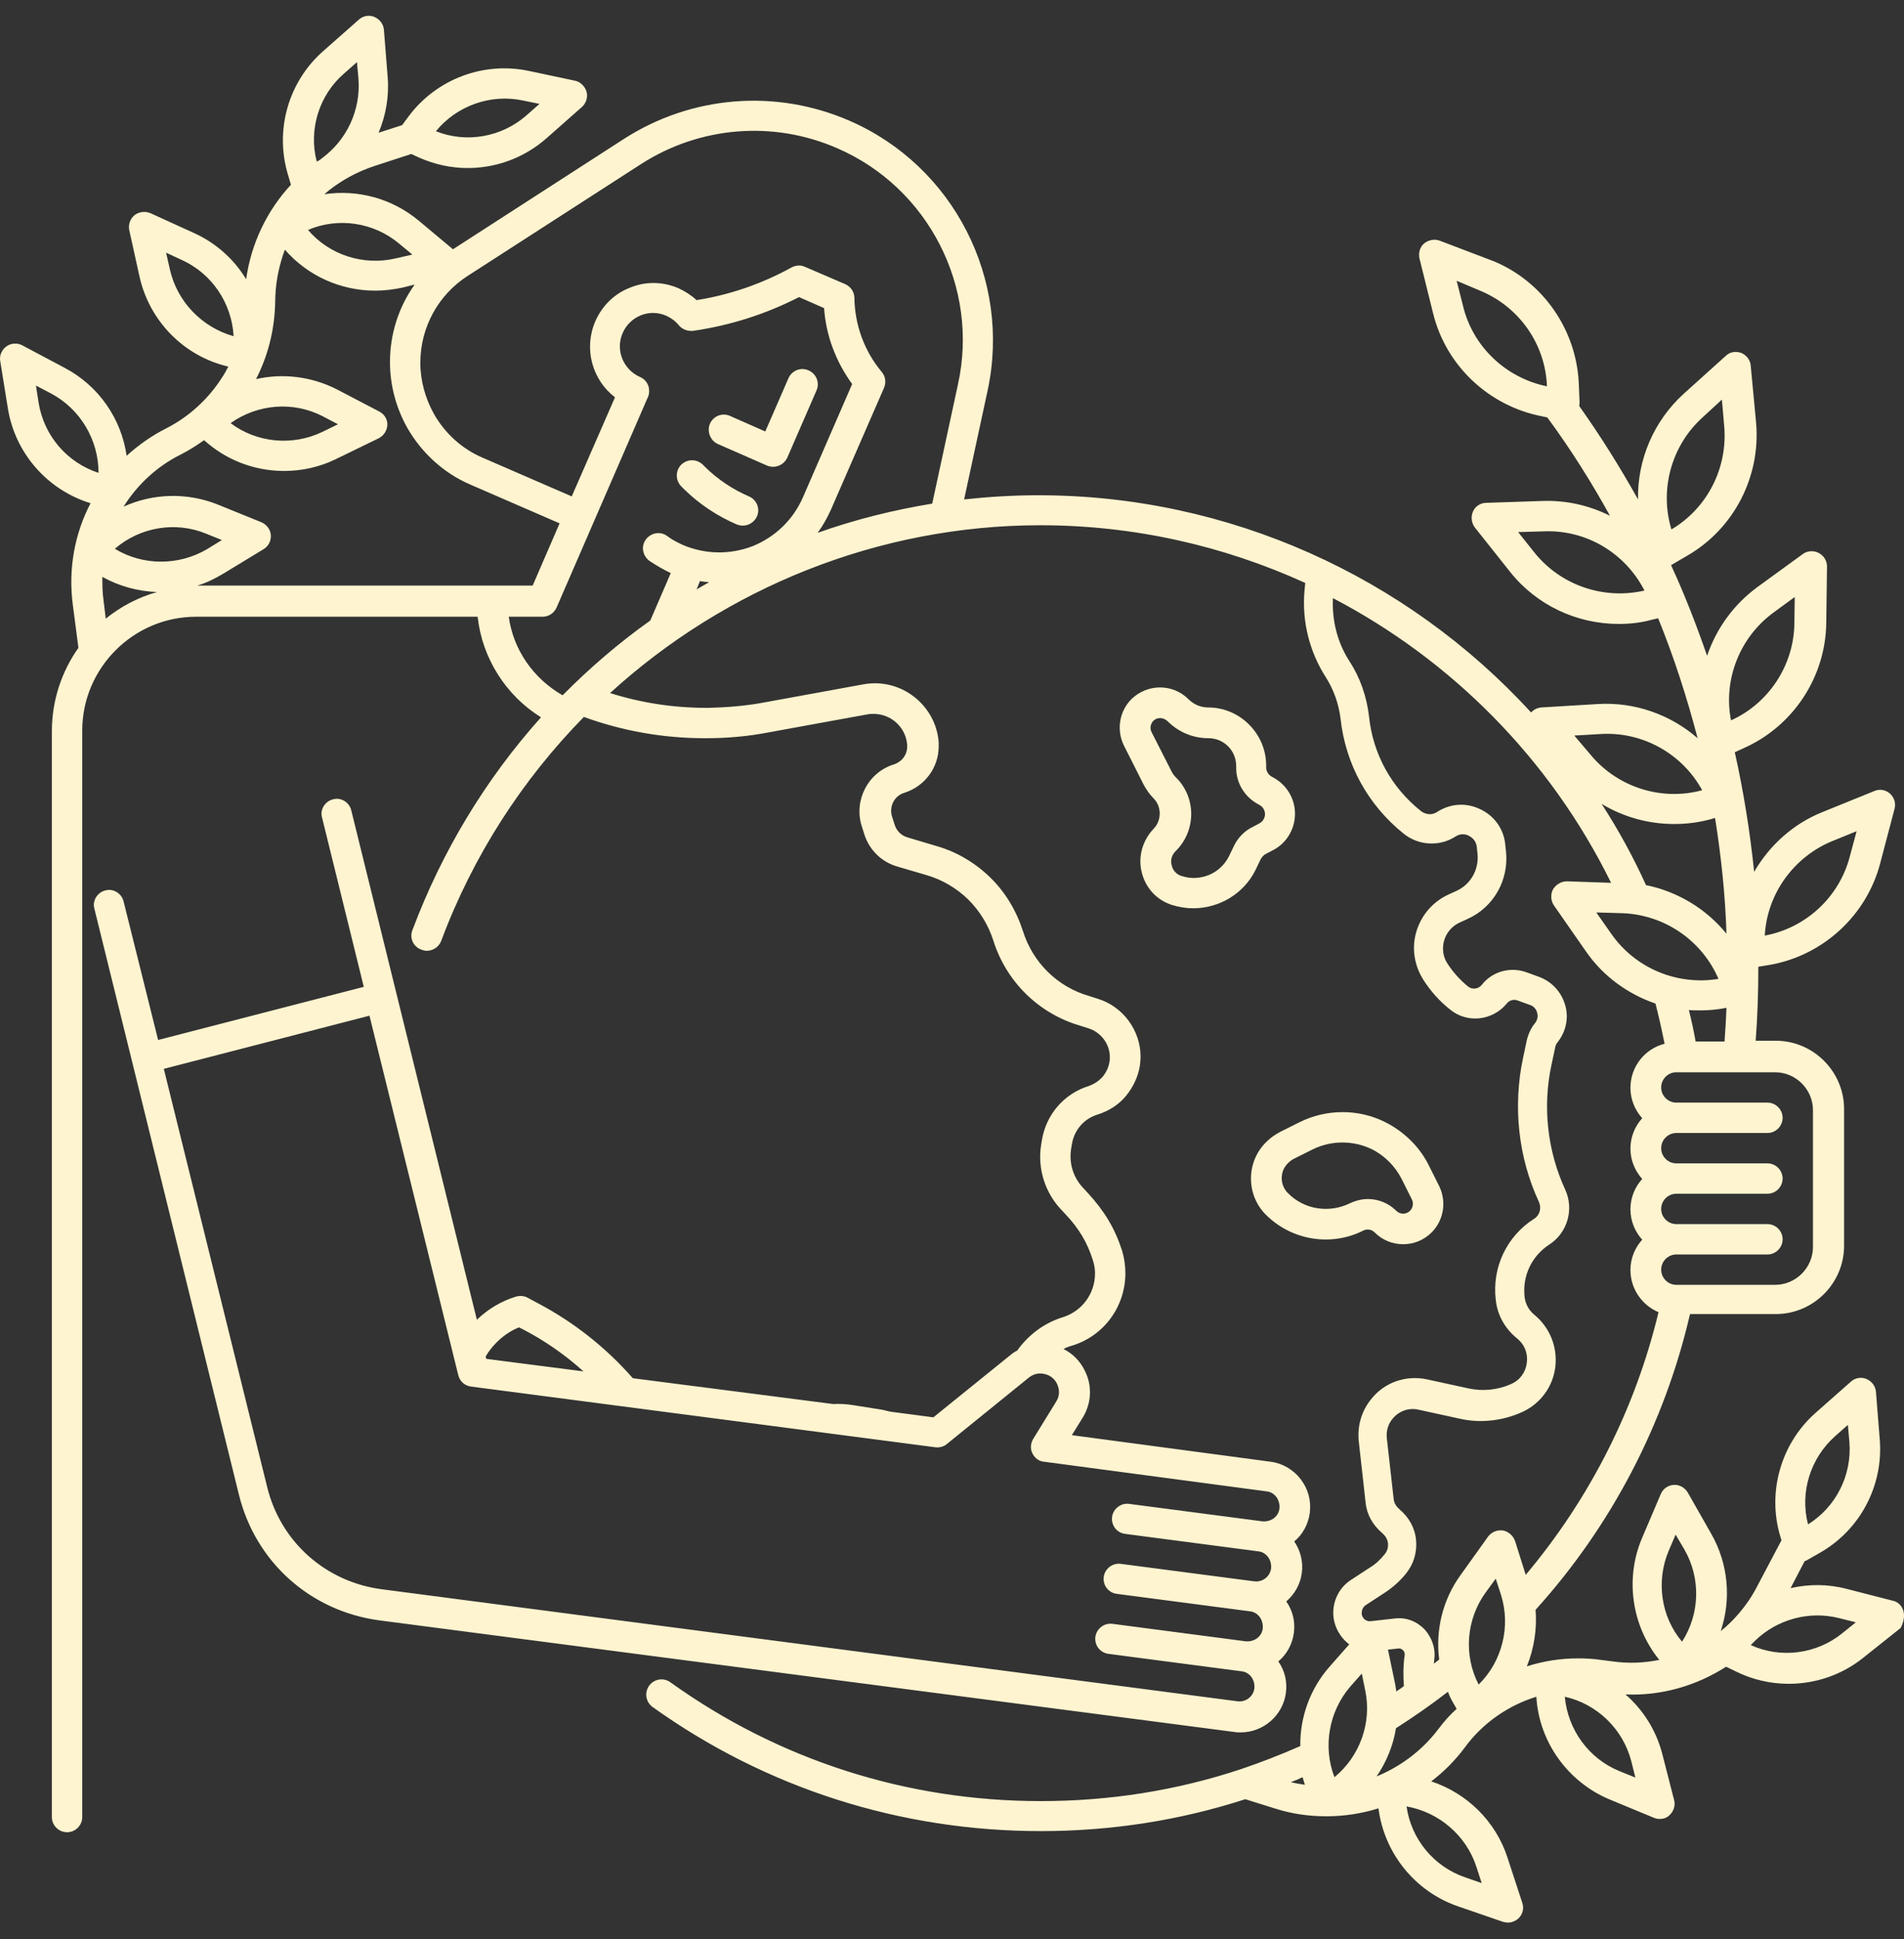 <svg width="111" height="113" viewBox="0 0 111 113" fill="none" xmlns="http://www.w3.org/2000/svg">
<rect x="0" y="0" width="111" height="113" fill="#333333" stroke="none"/>
<path d="M41.848 25.875L44.724 27.136C44.835 27.181 44.968 27.203 45.078 27.203C45.41 27.203 45.742 27.004 45.897 26.672L47.6 22.756C47.799 22.314 47.6 21.783 47.136 21.584C46.693 21.385 46.162 21.584 45.963 22.048L44.614 25.145L42.556 24.238C42.114 24.039 41.583 24.238 41.384 24.703C41.207 25.145 41.406 25.676 41.848 25.875Z" fill="#FFF4D0"/>
<path d="M39.902 28.53C40.786 29.393 41.826 30.079 42.955 30.565C43.065 30.61 43.198 30.632 43.308 30.632C43.64 30.632 43.972 30.433 44.127 30.101C44.326 29.658 44.127 29.127 43.662 28.928C42.733 28.53 41.87 27.955 41.141 27.247L40.964 27.07C40.609 26.738 40.056 26.738 39.703 27.092C39.371 27.446 39.371 27.999 39.725 28.353L39.902 28.53Z" fill="#FFF4D0"/>
<path d="M66.559 50.829C66.78 51.736 67.422 52.444 68.306 52.732C68.727 52.864 69.147 52.931 69.567 52.931C71.072 52.931 72.51 52.09 73.195 50.697L73.505 50.055C73.572 49.944 73.66 49.834 73.793 49.767L74.169 49.568C74.987 49.17 75.496 48.33 75.496 47.422C75.496 46.516 74.987 45.697 74.169 45.277C73.948 45.166 73.815 44.945 73.815 44.724V44.613C73.815 42.755 72.288 41.228 70.43 41.228C69.988 41.228 69.59 41.051 69.28 40.742C68.373 39.835 66.891 39.835 65.962 40.742C65.254 41.45 65.077 42.533 65.519 43.441L66.669 45.719C66.824 46.007 67.001 46.272 67.245 46.516C67.731 47.002 67.731 47.821 67.245 48.307C66.603 48.993 66.338 49.922 66.559 50.829ZM67.134 42.666C67.023 42.445 67.068 42.179 67.245 42.002C67.355 41.892 67.488 41.848 67.643 41.848C67.798 41.848 67.93 41.914 68.063 42.025C68.705 42.666 69.545 43.02 70.452 43.02C71.359 43.02 72.067 43.75 72.067 44.635V44.746C72.067 45.653 72.576 46.471 73.395 46.892C73.704 47.046 73.749 47.334 73.749 47.445C73.749 47.555 73.704 47.843 73.395 47.998L73.019 48.197C72.554 48.418 72.178 48.816 71.957 49.259L71.647 49.9C71.138 50.918 69.966 51.404 68.882 51.05C68.461 50.918 68.329 50.564 68.306 50.409C68.262 50.276 68.218 49.9 68.55 49.59C69.744 48.396 69.744 46.471 68.55 45.299C68.461 45.21 68.373 45.1 68.306 44.967L67.134 42.666Z" fill="#FFF4D0"/>
<path d="M79.478 71.713C79.699 71.602 79.965 71.646 80.142 71.823C80.606 72.288 81.204 72.509 81.801 72.509C82.398 72.509 82.996 72.288 83.46 71.823C84.168 71.115 84.345 70.031 83.903 69.124L83.305 67.93C82.774 66.846 81.867 65.961 80.783 65.408C79.213 64.611 77.332 64.611 75.74 65.408L74.633 65.961C74.346 66.116 74.08 66.293 73.837 66.536L73.793 66.58C73.24 67.133 72.93 67.885 72.93 68.682C72.93 69.478 73.24 70.23 73.793 70.784C75.297 72.288 77.598 72.664 79.478 71.713ZM75.054 67.819L75.098 67.775C75.186 67.686 75.297 67.598 75.43 67.531L76.536 66.978C77.62 66.448 78.903 66.448 79.987 66.978C80.739 67.355 81.336 67.974 81.713 68.704L82.31 69.899C82.42 70.12 82.376 70.385 82.199 70.562C81.978 70.784 81.624 70.784 81.403 70.562C80.96 70.12 80.363 69.876 79.744 69.876C79.39 69.876 79.036 69.965 78.704 70.12C77.487 70.717 76.027 70.496 75.076 69.522C74.855 69.301 74.722 68.992 74.722 68.66C74.722 68.328 74.832 68.062 75.054 67.819Z" fill="#FFF4D0"/>
<path d="M110.98 93.945C110.914 93.614 110.67 93.348 110.339 93.282L107.662 92.596C106.578 92.308 105.45 92.308 104.388 92.552L105.206 90.981C105.251 90.959 105.273 90.959 105.317 90.937L106.091 90.494C108.436 89.167 109.808 86.579 109.586 83.88L109.365 81.115C109.343 80.783 109.122 80.495 108.812 80.362C108.502 80.23 108.149 80.296 107.905 80.517L105.826 82.353C103.813 84.145 103.016 86.977 103.79 89.543L103.857 89.764L102.419 92.485C102.043 93.215 101.556 93.857 101.003 94.432L100.892 94.543C100.715 94.72 100.516 94.897 100.317 95.052C100.937 93.193 100.76 91.136 99.764 89.388L98.393 86.977C98.216 86.689 97.906 86.512 97.574 86.534C97.242 86.557 96.955 86.756 96.822 87.065L95.738 89.609C94.72 91.977 95.119 94.742 96.734 96.733C95.849 96.91 94.942 96.954 94.013 96.821L93.327 96.733C92.884 96.666 92.442 96.644 91.999 96.644C90.982 96.644 89.986 96.799 89.013 97.109C89.433 96.069 89.61 94.941 89.522 93.813C93.946 88.924 97.043 82.973 98.525 76.579H103.525C105.715 76.579 107.507 74.788 107.507 72.597V64.633C107.507 62.443 105.715 60.651 103.525 60.651H102.353C102.463 59.214 102.507 57.776 102.507 56.338L103.193 56.227C106.29 55.674 108.812 53.351 109.609 50.321L110.449 47.135C110.538 46.803 110.427 46.471 110.184 46.25C109.94 46.029 109.586 45.962 109.277 46.095L106.224 47.334C104.52 48.02 103.149 49.281 102.264 50.807C102.021 48.462 101.645 46.117 101.136 43.839L101.667 43.595C104.543 42.312 106.423 39.459 106.467 36.317L106.511 33.021C106.511 32.689 106.335 32.379 106.025 32.224C105.737 32.07 105.361 32.092 105.096 32.291L102.419 34.238C101.047 35.255 100.052 36.649 99.521 38.22C98.901 36.428 98.216 34.658 97.419 32.932C97.441 32.932 97.441 32.91 97.463 32.91L98.371 32.379C101.092 30.809 102.662 27.756 102.375 24.614L102.065 21.318C102.043 20.986 101.822 20.699 101.512 20.566C101.202 20.456 100.848 20.5 100.605 20.743L98.149 22.955C96.402 24.548 95.45 26.805 95.495 29.105C94.455 27.247 93.327 25.433 92.066 23.663C92.066 23.597 92.088 23.553 92.088 23.486L92.044 22.424C91.933 19.283 90.008 16.451 87.11 15.235L83.969 14.04C83.659 13.907 83.305 13.974 83.04 14.173C82.774 14.394 82.686 14.726 82.752 15.058L83.549 18.265C84.301 21.318 86.801 23.663 89.898 24.261L90.207 24.327C91.557 26.163 92.774 28.088 93.858 30.057C92.663 29.459 91.336 29.15 89.942 29.194L86.646 29.304C86.314 29.304 86.004 29.503 85.871 29.813C85.739 30.123 85.783 30.477 85.982 30.742L88.04 33.331C89.588 35.277 91.933 36.361 94.366 36.361C95.008 36.361 95.65 36.295 96.291 36.118L96.667 36.03C97.596 38.308 98.348 40.653 98.968 43.02C97.397 41.649 95.296 40.896 93.15 41.029L89.853 41.228C89.61 41.25 89.411 41.361 89.256 41.516C82 33.596 71.625 28.862 60.542 28.862C59.081 28.862 57.621 28.951 56.206 29.105L57.577 22.756C58.971 16.274 55.586 9.66 49.503 7.027C45.211 5.169 40.322 5.567 36.384 8.089L26.407 14.527L24.394 12.845C22.845 11.562 20.854 11.031 18.908 11.319C19.107 11.142 19.306 10.987 19.527 10.832C19.549 10.81 19.571 10.81 19.593 10.788C20.257 10.324 21.009 9.948 21.806 9.682L23.974 8.974L24.46 9.195C25.367 9.594 26.319 9.793 27.27 9.793C28.929 9.793 30.566 9.195 31.849 8.067L33.929 6.231C34.172 6.01 34.283 5.656 34.194 5.346C34.106 5.036 33.84 4.771 33.53 4.705L30.809 4.129C28.177 3.576 25.434 4.616 23.819 6.784L23.443 7.293L22.071 7.735C22.491 6.74 22.691 5.634 22.602 4.505L22.381 1.74C22.359 1.408 22.137 1.121 21.828 0.988C21.518 0.855 21.164 0.922 20.921 1.143L18.841 2.979C16.806 4.771 16.01 7.58 16.784 10.169L16.961 10.766C15.567 12.27 14.638 14.195 14.351 16.274C13.643 15.102 12.581 14.151 11.298 13.575L8.776 12.425C8.466 12.293 8.112 12.337 7.847 12.536C7.581 12.757 7.471 13.089 7.537 13.421L8.134 16.12C8.709 18.708 10.723 20.765 13.311 21.363C13.2 21.584 13.067 21.827 12.913 22.048C12.116 23.287 10.988 24.305 9.683 24.968C8.842 25.389 8.068 25.942 7.382 26.561C7.072 24.393 5.745 22.469 3.754 21.429L1.298 20.124C1.011 19.969 0.635 19.991 0.369 20.19C0.104 20.389 -0.051 20.721 0.015 21.053L0.458 23.796C0.878 26.406 2.758 28.552 5.28 29.326C4.351 31.096 3.975 33.154 4.241 35.211L4.572 37.755C3.599 39.127 3.024 40.808 3.024 42.622V105.891C3.024 106.378 3.422 106.776 3.909 106.776C4.396 106.776 4.794 106.378 4.794 105.891V42.578C4.794 38.928 7.78 35.941 11.43 35.941H27.845C28.11 38.352 29.482 40.52 31.539 41.803C28.31 45.409 25.765 49.613 24.04 54.214C23.863 54.678 24.106 55.187 24.571 55.342C24.682 55.386 24.77 55.409 24.881 55.409C25.235 55.409 25.589 55.187 25.721 54.833C27.58 49.856 30.455 45.431 34.039 41.781C36.296 42.6 38.663 43.02 41.074 43.02H41.207C42.401 43.02 43.618 42.91 44.769 42.688L50.587 41.627C50.697 41.604 50.83 41.604 50.941 41.604C51.958 41.604 52.821 42.401 52.887 43.418V43.507C52.887 43.993 52.578 44.392 52.113 44.547C50.609 45.011 49.768 46.626 50.233 48.13L50.388 48.617C50.675 49.524 51.383 50.232 52.312 50.498L54.038 51.006C54.945 51.272 55.763 51.758 56.449 52.422C57.113 53.086 57.621 53.904 57.909 54.811C58.661 57.2 60.542 59.059 62.953 59.767L63.44 59.922C64.17 60.143 64.701 60.828 64.701 61.603C64.701 61.691 64.701 61.802 64.678 61.89C64.634 62.2 64.479 62.51 64.28 62.753C64.059 62.996 63.794 63.173 63.484 63.284C62.046 63.727 60.984 64.943 60.741 66.448L60.697 66.713C60.475 68.085 60.918 69.5 61.869 70.496L62.157 70.806C62.511 71.182 62.82 71.58 63.086 72.022C63.351 72.465 63.55 72.929 63.705 73.416C63.794 73.681 63.838 73.947 63.838 74.212C63.838 75.385 63.086 76.403 61.98 76.757C60.896 77.088 59.966 77.774 59.303 78.703C59.17 78.77 59.037 78.858 58.905 78.969L54.414 82.597L51.892 82.265C51.737 82.221 51.582 82.198 51.427 82.154L49.746 81.889C49.348 81.823 48.95 81.8 48.574 81.823L36.893 80.318C35.322 78.526 33.442 77.044 31.34 75.938L30.765 75.628C30.566 75.518 30.323 75.496 30.079 75.562C29.217 75.827 28.442 76.292 27.801 76.911L20.478 47.223C20.368 46.759 19.881 46.449 19.416 46.582C18.952 46.692 18.642 47.179 18.775 47.644L21.208 57.51L9.218 60.607L7.205 52.533C7.094 52.068 6.608 51.758 6.143 51.891C5.679 52.002 5.369 52.489 5.502 52.953L13.93 87.11C14.904 91.047 18.111 93.901 22.137 94.432L71.979 100.936C72.089 100.958 72.222 100.958 72.333 100.958C73.638 100.958 74.788 99.985 74.965 98.657C75.054 97.994 74.899 97.352 74.523 96.821C75.032 96.401 75.341 95.804 75.43 95.162C75.518 94.499 75.364 93.857 74.987 93.326C75.474 92.906 75.806 92.331 75.894 91.667C75.983 91.003 75.806 90.34 75.452 89.831C75.961 89.41 76.27 88.813 76.359 88.171C76.447 87.464 76.27 86.778 75.828 86.203C75.408 85.65 74.766 85.273 74.08 85.185L62.488 83.636L63.13 82.597C63.639 81.756 63.683 80.739 63.24 79.876C62.975 79.323 62.533 78.88 62.002 78.615C62.157 78.526 62.334 78.46 62.511 78.416C64.369 77.841 65.608 76.137 65.608 74.19C65.608 73.748 65.541 73.305 65.409 72.863C65.209 72.244 64.944 71.646 64.612 71.093C64.28 70.54 63.882 70.031 63.44 69.545L63.152 69.235C62.577 68.638 62.311 67.797 62.444 66.956L62.488 66.691C62.621 65.85 63.196 65.187 64.015 64.943C64.634 64.744 65.209 64.39 65.63 63.881C66.05 63.373 66.338 62.775 66.448 62.134C66.47 61.957 66.493 61.758 66.493 61.581C66.493 60.032 65.453 58.638 63.971 58.196L63.484 58.041C61.648 57.51 60.21 56.094 59.635 54.258C59.258 53.086 58.617 52.002 57.732 51.139C56.847 50.276 55.763 49.635 54.591 49.303L52.887 48.794C52.533 48.683 52.268 48.418 52.157 48.064L52.002 47.577C51.825 47.002 52.135 46.383 52.71 46.206C53.905 45.83 54.724 44.746 54.724 43.485V43.264C54.569 41.118 52.556 39.481 50.343 39.879L44.525 40.941C43.463 41.14 42.357 41.228 41.273 41.25H41.163C39.26 41.25 37.38 40.963 35.566 40.388C42.291 34.26 51.206 30.61 60.652 30.61C66.094 30.61 71.337 31.804 76.094 33.972L76.049 34.437C75.894 36.206 76.337 37.976 77.288 39.459C77.753 40.188 78.04 41.007 78.151 41.87C78.438 44.525 79.744 46.914 81.845 48.595C82.708 49.281 83.925 49.347 84.854 48.75C85.186 48.529 85.517 48.639 85.628 48.706C85.761 48.772 86.049 48.949 86.093 49.347L86.137 49.767C86.225 50.674 85.739 51.537 84.92 51.913L84.434 52.135C83.527 52.555 82.863 53.329 82.575 54.28C82.288 55.232 82.443 56.249 82.974 57.09C83.394 57.754 83.925 58.351 84.544 58.837C85.54 59.656 87.022 59.479 87.84 58.484C87.995 58.285 88.261 58.218 88.482 58.307L89.212 58.572C89.411 58.638 89.566 58.815 89.61 59.014C89.677 59.214 89.632 59.435 89.499 59.612C89.256 59.899 89.101 60.253 89.013 60.607L88.792 61.647C88.194 64.457 88.504 67.443 89.721 70.053C89.876 70.407 89.765 70.828 89.433 71.027C87.84 72.044 86.978 73.859 87.199 75.739C87.287 76.624 87.73 77.42 88.438 77.995C88.88 78.349 89.079 78.858 89.013 79.411C88.947 79.964 88.615 80.429 88.106 80.65C87.332 81.004 86.447 81.092 85.628 80.915L83.195 80.385C81.956 80.119 80.695 80.561 79.921 81.557C79.368 82.243 79.124 83.106 79.213 83.99L79.611 87.552C79.677 88.26 80.031 88.879 80.584 89.344C80.761 89.499 80.894 89.698 80.916 89.941C80.938 90.185 80.872 90.406 80.717 90.583C80.474 90.892 80.186 91.158 79.854 91.357L78.77 92.065C78.151 92.463 77.775 93.127 77.731 93.857C77.686 94.587 78.018 95.295 78.571 95.759C78.593 95.781 78.638 95.804 78.66 95.826L77.509 97.131C76.359 98.436 75.784 100.095 75.806 101.755C74.656 102.263 73.505 102.706 72.333 103.104C68.594 104.343 64.701 104.962 60.674 104.962C52.865 104.962 45.41 102.573 39.083 98.038C38.685 97.75 38.132 97.839 37.844 98.237C37.557 98.635 37.645 99.188 38.043 99.476C44.658 104.21 52.489 106.71 60.674 106.71C64.767 106.71 68.771 106.09 72.598 104.852L74.368 105.405C75.341 105.714 76.337 105.847 77.332 105.847C78.328 105.847 79.39 105.692 80.363 105.383C80.695 107.993 82.487 110.227 84.987 111.09L87.619 111.997C87.708 112.019 87.818 112.041 87.907 112.041C88.128 112.041 88.349 111.953 88.526 111.798C88.769 111.555 88.858 111.223 88.747 110.891L87.885 108.258C87.199 106.135 85.517 104.498 83.438 103.812C84.168 103.259 84.832 102.595 85.407 101.821C86.447 100.405 87.929 99.388 89.566 98.879C89.721 101.511 91.402 103.856 93.858 104.874L96.424 105.936C96.534 105.98 96.645 106.002 96.756 106.002C96.977 106.002 97.176 105.936 97.331 105.781C97.574 105.56 97.685 105.206 97.596 104.896L96.91 102.219C96.556 100.848 95.804 99.653 94.765 98.746C96.866 98.834 98.901 98.237 100.627 97.131L101.18 97.397C102.153 97.883 103.215 98.126 104.277 98.126C105.826 98.126 107.374 97.618 108.635 96.6L110.803 94.874C110.936 94.631 111.047 94.277 110.98 93.945ZM106.976 83.703L107.728 83.039L107.817 84.035C107.972 85.959 107.042 87.818 105.405 88.835C104.919 86.977 105.538 84.986 106.976 83.703ZM97.287 90.362L97.685 89.433L98.194 90.295C99.167 91.977 99.101 94.056 98.061 95.671C96.822 94.211 96.534 92.131 97.287 90.362ZM106.821 49.015L108.237 48.44L107.839 49.922C107.219 52.289 105.273 54.081 102.883 54.524C103.016 52.09 104.565 49.944 106.821 49.015ZM103.392 35.698L104.631 34.791L104.609 36.317C104.587 38.751 103.127 40.985 100.915 41.98C100.45 39.613 101.423 37.136 103.392 35.698ZM99.255 24.327L100.384 23.287L100.516 24.814C100.738 27.247 99.543 29.614 97.441 30.853C96.734 28.53 97.441 25.964 99.255 24.327ZM89.455 32.202L88.504 31.008L90.031 30.964C92.486 30.875 94.743 32.224 95.871 34.415C93.481 34.968 90.982 34.105 89.455 32.202ZM28.575 78.659C29.017 78.084 29.593 77.619 30.256 77.354L30.478 77.464C31.761 78.128 32.933 78.947 34.017 79.92L28.354 79.19L28.31 79.057C28.398 78.902 28.487 78.77 28.575 78.659ZM73.837 86.911C74.08 86.933 74.279 87.065 74.412 87.242C74.545 87.419 74.611 87.663 74.589 87.906C74.567 88.149 74.434 88.349 74.257 88.481C74.08 88.614 73.837 88.68 73.594 88.658L65.829 87.641C65.342 87.574 64.9 87.928 64.833 88.393C64.767 88.879 65.099 89.322 65.585 89.388L73.35 90.406C73.594 90.428 73.793 90.561 73.925 90.738C74.058 90.915 74.125 91.158 74.103 91.401C74.036 91.888 73.594 92.22 73.107 92.153L65.342 91.136C64.855 91.07 64.413 91.424 64.347 91.888C64.28 92.375 64.612 92.817 65.099 92.883L72.864 93.901C73.107 93.923 73.306 94.056 73.439 94.233C73.572 94.41 73.638 94.653 73.616 94.897C73.594 95.14 73.461 95.339 73.284 95.472C73.107 95.605 72.864 95.671 72.62 95.649L64.855 94.631C64.369 94.565 63.926 94.919 63.86 95.383C63.794 95.87 64.125 96.312 64.612 96.379L72.377 97.397C72.62 97.419 72.819 97.551 72.952 97.728C73.085 97.905 73.151 98.149 73.129 98.392C73.063 98.879 72.62 99.21 72.134 99.144L22.27 92.618C18.996 92.198 16.341 89.853 15.567 86.623L9.55 62.289L21.54 59.191L26.717 80.141C26.805 80.495 27.093 80.761 27.469 80.805L54.547 84.344C54.79 84.367 55.033 84.3 55.21 84.145L59.989 80.274C60.21 80.097 60.497 80.008 60.785 80.053C61.161 80.097 61.471 80.318 61.626 80.65C61.78 80.982 61.78 81.358 61.581 81.668L60.232 83.858C60.077 84.123 60.055 84.433 60.188 84.698C60.32 84.964 60.564 85.163 60.873 85.185L73.837 86.911ZM37.358 9.571C40.786 7.359 45.078 7.005 48.817 8.642C54.126 10.943 57.09 16.739 55.852 22.38L54.347 29.349C52.069 29.725 49.834 30.278 47.666 31.052C47.976 30.632 48.219 30.189 48.441 29.703L51.538 22.601C51.671 22.292 51.626 21.916 51.383 21.65C50.388 20.456 49.834 18.929 49.812 17.381C49.812 17.027 49.613 16.717 49.281 16.562L46.914 15.544C46.671 15.434 46.383 15.456 46.14 15.589C44.414 16.54 42.556 17.181 40.609 17.491C40.3 17.204 39.946 16.982 39.57 16.805C38.663 16.407 37.645 16.385 36.738 16.761C35.809 17.115 35.101 17.823 34.703 18.73C34.017 20.323 34.526 22.137 35.853 23.154L33.331 28.928L28.133 26.672C26.938 26.163 25.942 25.256 25.301 24.128C24.792 23.221 24.505 22.181 24.505 21.141C24.505 19.084 25.544 17.181 27.27 16.075L37.358 9.571ZM41.34 33.928C41.096 34.061 40.853 34.215 40.609 34.348L40.809 33.862C41.008 33.906 41.163 33.906 41.34 33.928ZM23.266 14.195L24.04 14.836L23.067 15.058C21.186 15.5 19.195 14.859 17.956 13.399C19.726 12.646 21.784 12.956 23.266 14.195ZM30.478 5.855L31.451 6.054L30.699 6.718C29.239 8.001 27.181 8.355 25.412 7.647C26.628 6.165 28.597 5.457 30.478 5.855ZM20.058 4.284L20.81 3.621L20.899 4.616C21.031 6.43 20.213 8.156 18.775 9.217C18.775 9.217 18.753 9.217 18.753 9.24C18.664 9.306 18.576 9.372 18.465 9.417C17.979 7.558 18.598 5.545 20.058 4.284ZM18.819 24.261L19.704 24.725L18.797 25.168C17.049 26.008 14.97 25.809 13.444 24.659C15.036 23.53 17.116 23.376 18.819 24.261ZM9.904 15.699L9.683 14.726L10.59 15.146C12.36 15.943 13.51 17.668 13.62 19.593C11.784 19.084 10.324 17.58 9.904 15.699ZM10.523 26.495C11.01 26.252 11.453 25.964 11.895 25.654L12.16 25.875C13.421 26.915 14.992 27.446 16.563 27.446C17.58 27.446 18.62 27.225 19.571 26.76L22.071 25.544C22.381 25.389 22.558 25.101 22.58 24.769C22.602 24.438 22.403 24.128 22.093 23.973L19.638 22.69C18.155 21.938 16.496 21.739 14.926 22.093C15.589 20.809 15.965 19.372 16.032 17.912L16.054 17.204C16.098 16.274 16.297 15.39 16.607 14.549C17.934 16.075 19.859 16.938 21.872 16.938C22.403 16.938 22.934 16.872 23.465 16.761L24.173 16.584C23.244 17.889 22.735 19.46 22.735 21.097C22.735 22.447 23.089 23.774 23.752 24.946C24.593 26.406 25.876 27.579 27.425 28.242L32.623 30.499L31.053 34.127H11.497C12.028 33.972 12.514 33.729 13.001 33.441L15.368 32.003C15.656 31.826 15.811 31.517 15.788 31.185C15.766 30.853 15.545 30.565 15.235 30.433L12.669 29.393C10.877 28.685 8.908 28.751 7.205 29.526C7.979 28.287 9.108 27.203 10.523 26.495ZM6.696 31.981C8.156 30.72 10.214 30.366 12.005 31.096L12.935 31.472L12.072 32.003C10.413 32.977 8.333 32.977 6.696 31.981ZM2.25 23.464L2.095 22.469L2.98 22.933C4.683 23.84 5.745 25.632 5.745 27.557C3.909 26.959 2.559 25.389 2.25 23.464ZM6.165 36.052L6.033 34.968C5.966 34.503 5.966 34.061 5.966 33.618C6.962 34.171 8.046 34.459 9.152 34.503C8.046 34.813 7.05 35.344 6.165 36.052ZM29.659 35.941H31.628C31.982 35.941 32.292 35.742 32.446 35.41L37.756 23.177C37.822 23.066 37.844 22.911 37.844 22.778C37.844 22.402 37.623 22.093 37.291 21.96C36.318 21.517 35.875 20.389 36.296 19.416C36.495 18.951 36.871 18.575 37.358 18.376C37.844 18.177 38.375 18.199 38.84 18.398C39.127 18.531 39.371 18.708 39.57 18.951C39.769 19.195 40.079 19.305 40.388 19.283C42.556 18.973 44.636 18.31 46.583 17.314L48.043 17.956C48.153 19.549 48.728 21.075 49.68 22.38L46.804 28.995C46.229 30.3 45.189 31.295 43.884 31.826C42.556 32.335 41.118 32.313 39.813 31.76C39.481 31.605 39.172 31.45 38.884 31.229C38.486 30.942 37.933 31.052 37.645 31.45C37.358 31.849 37.468 32.401 37.866 32.689C38.265 32.955 38.685 33.198 39.105 33.397L37.911 36.162C36.075 37.468 34.371 38.928 32.8 40.52C31.097 39.547 29.924 37.866 29.659 35.941ZM86.071 108.789L86.38 109.741L85.429 109.409C83.593 108.789 82.266 107.174 82 105.272C83.88 105.604 85.473 106.953 86.071 108.789ZM86.602 92.817L87.199 91.999L87.508 92.95C88.084 94.786 87.575 96.821 86.203 98.171C85.318 96.467 85.473 94.388 86.602 92.817ZM103.481 62.488C104.697 62.488 105.693 63.483 105.693 64.7V72.664C105.693 73.881 104.697 74.876 103.481 74.876H97.729C97.242 74.876 96.844 74.478 96.844 73.991C96.844 73.504 97.242 73.106 97.729 73.106H103.038C103.525 73.106 103.923 72.708 103.923 72.221C103.923 71.735 103.525 71.337 103.038 71.337H97.729C97.242 71.337 96.844 70.938 96.844 70.452C96.844 69.965 97.242 69.567 97.729 69.567H103.038C103.525 69.567 103.923 69.169 103.923 68.682C103.923 68.195 103.525 67.797 103.038 67.797H97.729C97.242 67.797 96.844 67.399 96.844 66.912C96.844 66.425 97.242 66.027 97.729 66.027H103.038C103.525 66.027 103.923 65.629 103.923 65.142C103.923 64.656 103.525 64.257 103.038 64.257H97.729C97.242 64.257 96.844 63.859 96.844 63.373C96.844 62.886 97.242 62.488 97.729 62.488H103.481ZM94.588 53.218C97.021 53.307 99.211 54.789 100.185 57.046C97.773 57.444 95.34 56.426 93.946 54.435L93.061 53.174L94.588 53.218ZM98.857 60.718C98.747 60.099 98.614 59.479 98.459 58.86C98.68 58.882 98.901 58.882 99.145 58.882C99.609 58.882 100.096 58.837 100.561 58.749L100.649 58.727C100.627 59.391 100.583 60.032 100.538 60.696H98.857V60.718ZM85.296 17.845L84.92 16.363L86.336 16.96C88.593 17.912 90.097 20.079 90.185 22.513C87.796 22.026 85.871 20.212 85.296 17.845ZM93.305 42.777C95.738 42.622 98.061 43.905 99.233 46.051C96.888 46.692 94.344 45.896 92.774 44.038L91.778 42.865L93.305 42.777ZM97.596 48.02C98.326 48.02 99.056 47.931 99.764 47.732L99.985 47.666C100.339 49.9 100.583 52.157 100.649 54.413C99.477 52.975 97.817 51.958 95.959 51.581C95.207 49.922 94.344 48.352 93.371 46.847C94.654 47.622 96.114 48.02 97.596 48.02ZM79.39 93.945C79.39 93.857 79.434 93.68 79.611 93.547L80.695 92.839C81.182 92.53 81.624 92.131 81.978 91.689C82.42 91.136 82.62 90.45 82.553 89.742C82.487 89.034 82.133 88.415 81.58 87.95C81.403 87.795 81.27 87.596 81.248 87.353L80.85 83.814C80.805 83.415 80.916 82.995 81.182 82.685C81.558 82.221 82.133 82.022 82.708 82.154L85.141 82.685C86.336 82.951 87.619 82.796 88.747 82.287C89.809 81.8 90.539 80.805 90.672 79.654C90.805 78.504 90.362 77.376 89.455 76.624C89.124 76.358 88.924 75.982 88.88 75.562C88.747 74.345 89.3 73.195 90.318 72.531C91.38 71.845 91.778 70.474 91.247 69.323C90.207 67.067 89.92 64.479 90.451 62.045L90.672 61.005C90.694 60.917 90.738 60.806 90.805 60.74C91.291 60.121 91.468 59.324 91.247 58.572C91.026 57.82 90.495 57.223 89.743 56.935L89.013 56.669C88.062 56.316 87 56.603 86.38 57.4C86.181 57.643 85.827 57.687 85.584 57.488C85.119 57.112 84.721 56.669 84.389 56.161C84.124 55.763 84.058 55.276 84.19 54.811C84.323 54.347 84.655 53.971 85.075 53.772L85.562 53.55C87.088 52.864 87.973 51.272 87.796 49.613L87.752 49.192C87.663 48.307 87.11 47.533 86.292 47.157C85.473 46.759 84.544 46.825 83.792 47.312C83.504 47.511 83.128 47.489 82.841 47.268C81.115 45.896 80.031 43.927 79.81 41.737C79.677 40.609 79.301 39.503 78.682 38.551C77.974 37.468 77.642 36.162 77.708 34.857C84.611 38.463 90.362 44.215 93.924 51.449L91.358 51.36C91.026 51.36 90.716 51.537 90.539 51.825C90.384 52.112 90.406 52.488 90.584 52.754L92.464 55.453C93.459 56.891 94.897 57.931 96.512 58.484C96.711 59.258 96.888 60.054 97.043 60.828C95.893 61.116 95.052 62.156 95.052 63.395C95.052 64.081 95.318 64.7 95.738 65.165C95.318 65.629 95.052 66.249 95.052 66.934C95.052 67.62 95.318 68.239 95.738 68.704C95.318 69.169 95.052 69.788 95.052 70.474C95.052 71.16 95.318 71.779 95.738 72.244C95.318 72.708 95.052 73.328 95.052 74.013C95.052 75.119 95.738 76.071 96.689 76.469C95.34 82.088 92.685 87.331 88.947 91.777L88.327 89.809C88.216 89.499 87.951 89.255 87.619 89.189C87.287 89.145 86.956 89.278 86.756 89.543L85.141 91.8C84.102 93.237 83.681 95.007 83.903 96.711C83.792 96.799 83.704 96.865 83.593 96.954C83.593 96.865 83.615 96.799 83.615 96.711C83.704 96.069 83.482 95.428 83.04 94.941C82.575 94.476 81.956 94.233 81.292 94.322L79.921 94.476C79.788 94.499 79.655 94.454 79.545 94.366C79.39 94.211 79.368 94.034 79.39 93.945ZM81.403 98.569C81.381 98.436 81.359 98.281 81.336 98.149L80.916 96.135L81.513 96.069C81.668 96.047 81.757 96.135 81.801 96.18C81.845 96.224 81.912 96.312 81.889 96.467C81.801 97.065 81.801 97.662 81.845 98.259C81.713 98.37 81.558 98.458 81.403 98.569ZM78.726 98.281L79.39 97.529L79.589 98.503C79.987 100.383 79.279 102.352 77.797 103.569C77.111 101.799 77.465 99.741 78.726 98.281ZM75.939 103.569C75.983 103.723 76.027 103.856 76.071 104.011C75.784 103.967 75.518 103.923 75.253 103.856C75.496 103.768 75.717 103.679 75.939 103.569ZM83.858 100.759C82.907 102.02 81.646 102.949 80.252 103.524C80.828 102.684 81.226 101.71 81.381 100.715C82.42 100.051 83.438 99.343 84.411 98.591C84.5 98.834 84.611 99.056 84.743 99.277L84.92 99.587C84.544 99.918 84.19 100.317 83.858 100.759ZM95.34 103.591L94.411 103.215C92.619 102.485 91.402 100.803 91.225 98.879C93.105 99.299 94.61 100.759 95.096 102.617L95.34 103.591ZM107.396 95.184C105.892 96.401 103.813 96.666 102.065 95.87L102.33 95.605C103.613 94.366 105.472 93.857 107.219 94.299L108.193 94.543L107.396 95.184Z" fill="#FFF4D0"/>
</svg>
